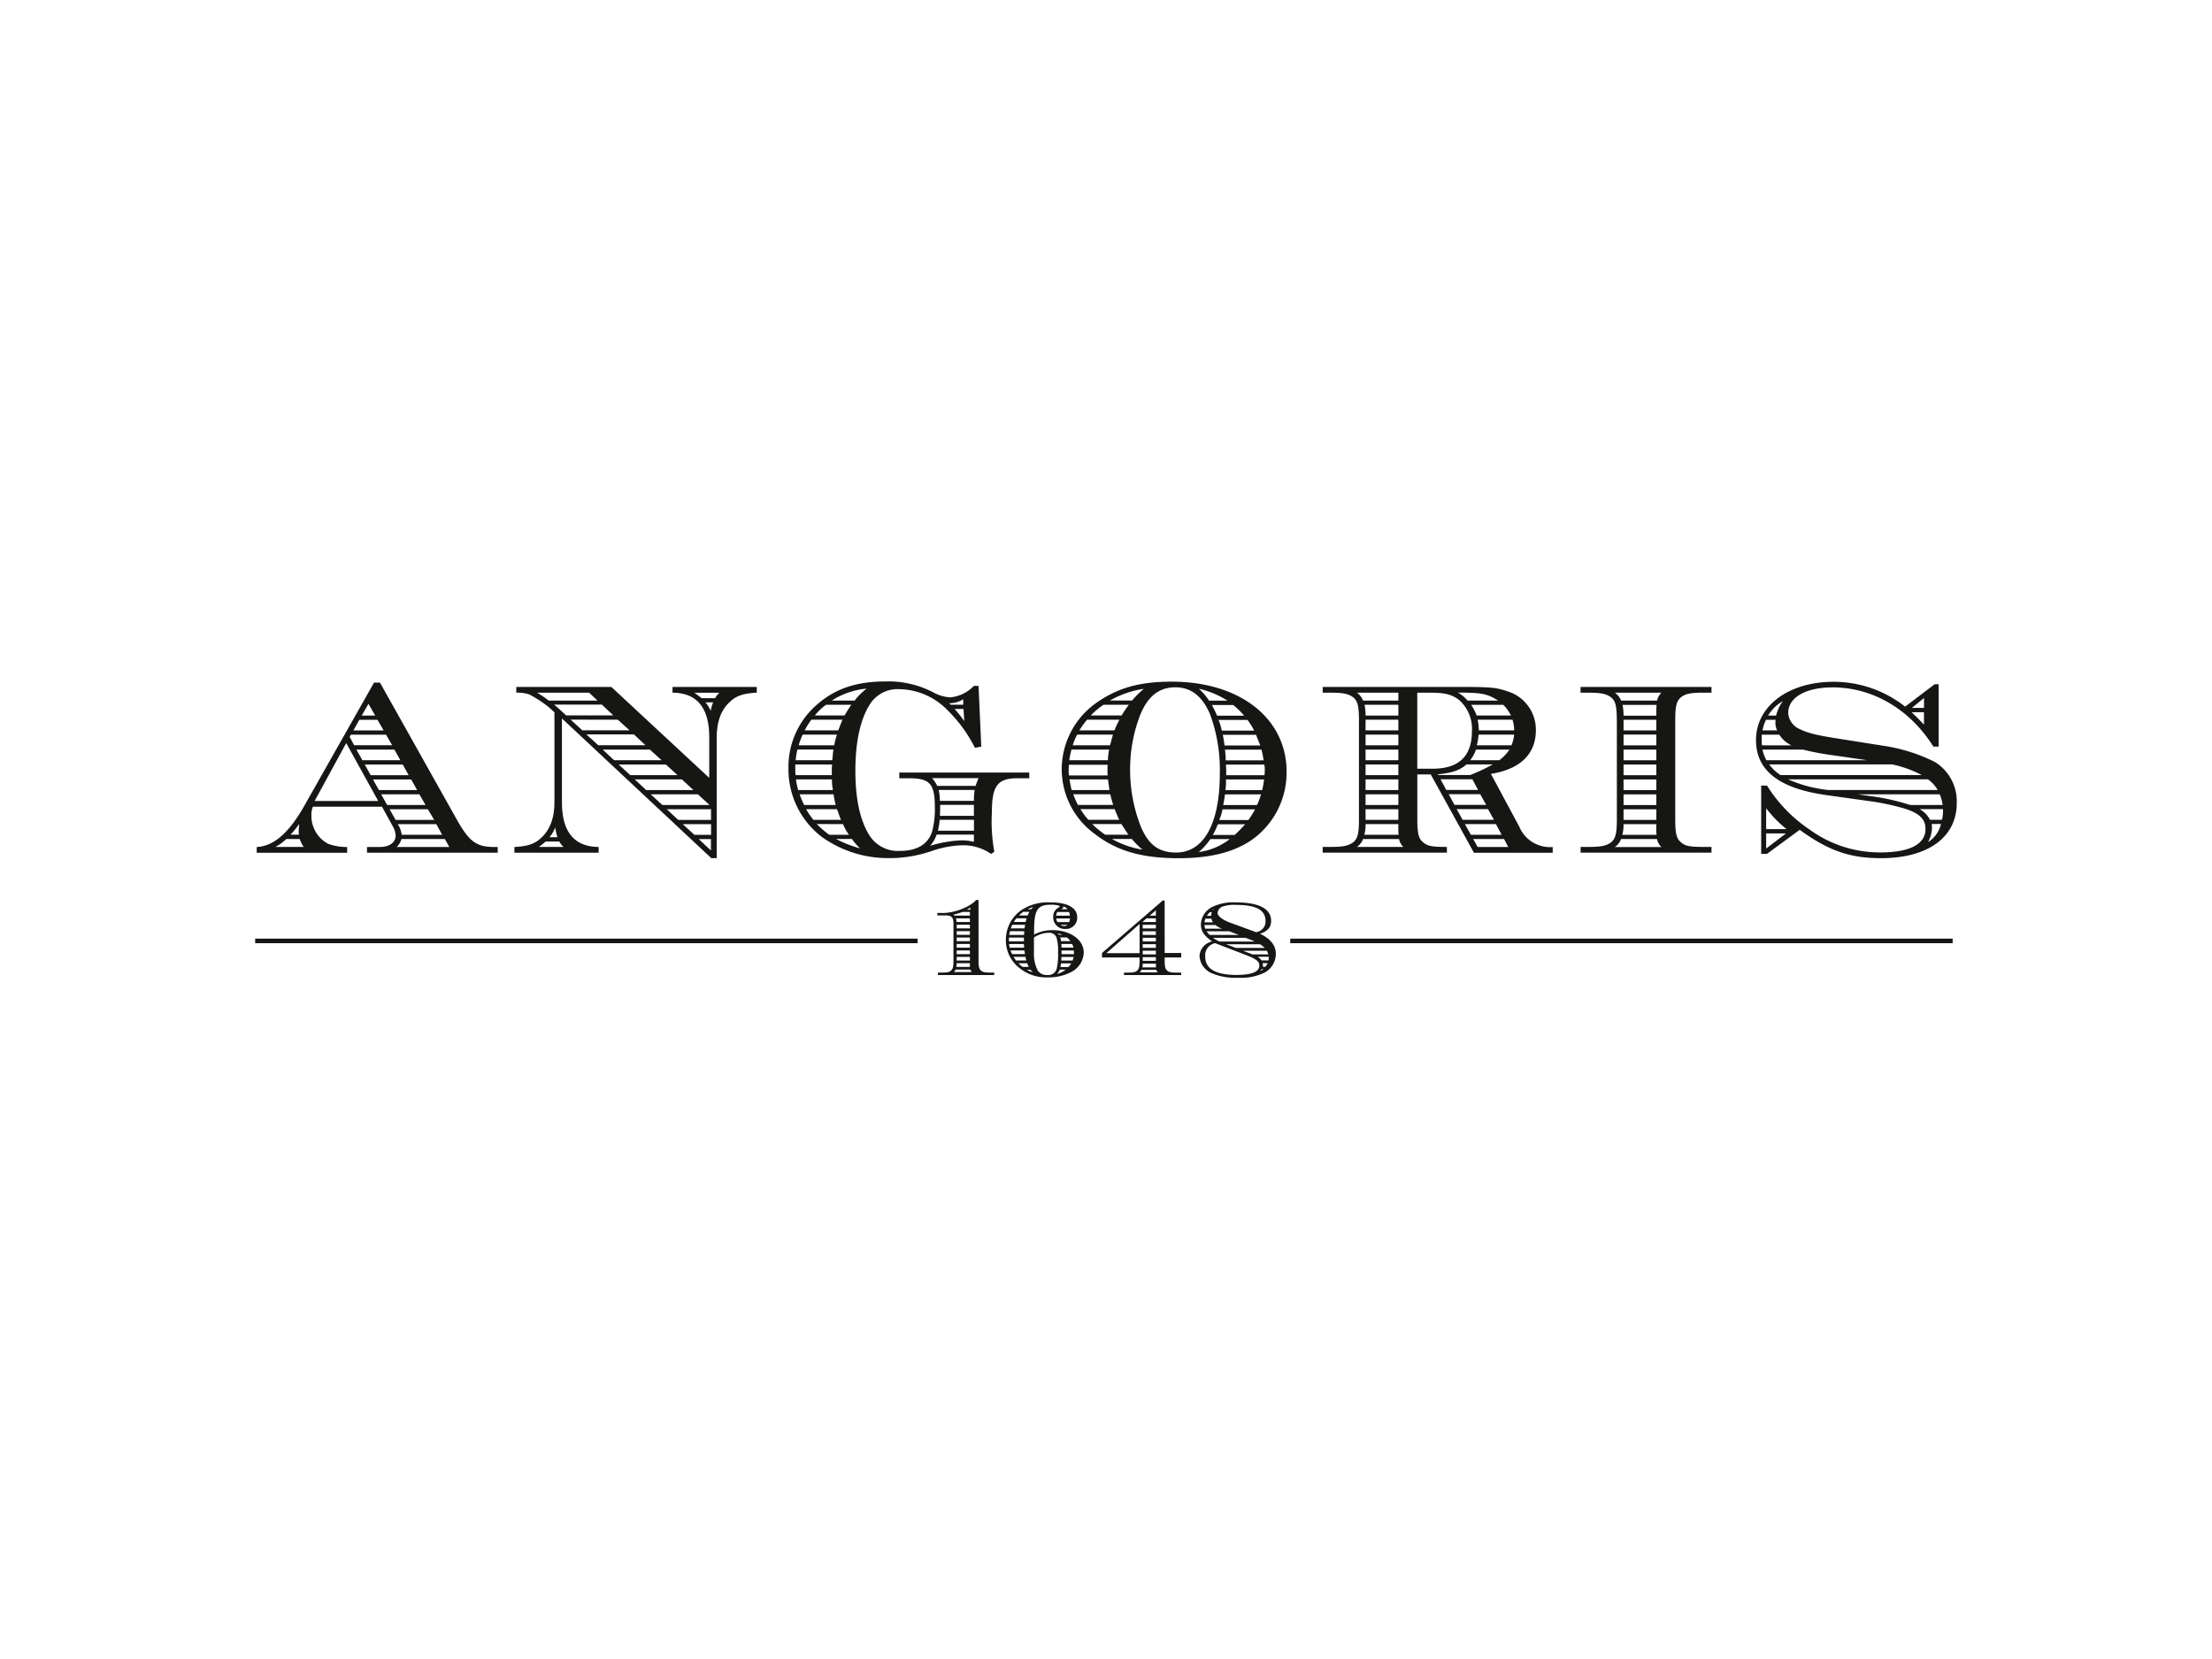 <?xml version="1.0" encoding="UTF-8"?> <svg xmlns="http://www.w3.org/2000/svg" id="a5e0ad8e-7e75-42fd-99aa-09a5772f5303" data-name="Livello 1" viewBox="0 0 1024 768"><defs><style>.fc07f6b8-700a-4818-a74d-572c04ec9289{fill:#161615;}</style></defs><path class="fc07f6b8-700a-4818-a74d-572c04ec9289" d="M144.84,373.46a10.27,10.27,0,0,0-.69,4.15,14.64,14.64,0,0,0,7.72,13,25.28,25.28,0,0,0,8.84,1.5v2.65H118.84v-2.65c7.81-.35,15-6.44,22.43-19.78L173.15,316h2.75L211.8,380c5.53,9.66,8.85,12.09,17,12.09h1.6v2.66H169.9v-2.66h6c4.5,0,7.25-2.19,7.25-5.28a9.05,9.05,0,0,0-1.25-4.15l-5.06-9.22h-32ZM132.53,388.4a21.43,21.43,0,0,1-5.07,3.68h13.13a15.68,15.68,0,0,1-1.85-3.68Zm5.87-2a8.75,8.75,0,0,1-.12-1.6c0-.81.12-1.84.22-3.34a48.8,48.8,0,0,1-4,4.94h3.93ZM160.27,344,145.65,370.8h29.44Zm18.41-3.9H162.46l-.59,1,2.06,3.9h17.6l-2.88-5Zm-3.94-6.89h-8.4l-2.75,4.94h14ZM182.56,347H165l2.76,4.94h17.59Zm-12-21.15-3.1,5.4h6.22l-3.09-5.4Zm15.88,28.06H168.85l2.75,4.94h17.59l-2.75-4.94Zm3.9,6.91H172.65l2.76,4.93h17.71Zm3.81,6.9H176.46l2.76,4.94H197Zm3.91,6.91H180.37l2.75,4.93H201Zm-12.21,13.78a8.42,8.42,0,0,1-2.19,3.69H208l-2.07-3.69h-20ZM202,381.54H184.13l.57.91a11.68,11.68,0,0,1,1.25,4H204.7L202,381.54Z"></path><path class="fc07f6b8-700a-4818-a74d-572c04ec9289" d="M328.33,360.11V341.36c0-13.68-5.63-20.59-17-20.71V318h39v2.66c-6,.34-9.22,1.25-12.31,4.13-4.16,3.68-6.22,9.21-6.22,16.56v55.9h-2.53l-69.13-64.65v38.78c0,13.68,5.63,20.59,17,20.71v2.66h-39v-2.66c6-.34,9.19-1.25,12.31-4.15,4.16-3.78,6.22-9.31,6.22-16.56V329.74L254,327.33a57.2,57.2,0,0,0-9-5.87,18,18,0,0,0-5.63-.81H239V318H283Zm-55.69-39.46h-24a59.14,59.14,0,0,1,5.41,3.68h22.56l-3.91-3.68Zm-20,68.9a34.11,34.11,0,0,1-3.22,2.53h11.5a8.52,8.52,0,0,1-2-2.53Zm5.4-2a29.29,29.29,0,0,1-1-4.5,15.38,15.38,0,0,1-2.65,4.5Zm-1.5-61.32a28.12,28.12,0,0,1,2.54,2.19l3,2.75H283.9l-5.28-5H256.5Zm7.62,6.91,5.41,4.94h21.87L286,333.18Zm7.37,6.91,5.41,4.93h21.85l-5.31-5H271.51ZM279,347l5.29,4.94h22L300.83,347Zm7.38,6.91,5.4,4.93h21.87l-5.4-4.93Zm7.47,6.9,5.28,4.94H321l-5.33-4.94Zm7.37,6.91,5.41,4.94h21.84l-5.4-4.94Zm7.47,6.9,5.28,4.94h15.19v-4.94Zm7.37,6.91,5.41,4.94h7.71v-4.94Zm15-58.32a8.85,8.85,0,0,1,2-2.53H321.42a37.68,37.68,0,0,1,3.35,2.53h6.31Zm-7.59,65.22,5.63,5.28v-5.28Zm3.12-63.28a16.75,16.75,0,0,1,2.41,3.91,16.72,16.72,0,0,1,1.15-3.91Z"></path><path class="fc07f6b8-700a-4818-a74d-572c04ec9289" d="M454.32,345.61l-3,.57a65.19,65.19,0,0,0-12.53-17.25,31.83,31.83,0,0,0-22.56-9.9,15.1,15.1,0,0,0-13.81,7.47c-4.28,6.9-6.44,17.37-6.44,30.25s2.06,22.65,6.32,29.68a15.57,15.57,0,0,0,14.37,7.47c7.82,0,13-3.09,14.84-9a40.29,40.29,0,0,0,1.26-11.15c0-11-2.31-13.47-12.09-13.47H416.3v-2.65h60.18v2.65H471c-9.31,0-11.84,3.56-11.84,16.09a77.08,77.08,0,0,0,1.15,17.94l-1.49,1a22.64,22.64,0,0,0-13.59-4,47.25,47.25,0,0,0-13.57,2.53A59.87,59.87,0,0,1,411,397.24a52.51,52.51,0,0,1-30.82-10A39.39,39.39,0,0,1,365,355.62a38,38,0,0,1,13.12-29.35c8.28-7.37,18.28-10.81,31.75-10.81a44.92,44.92,0,0,1,22.43,5.19,18.25,18.25,0,0,0,7.6,2.18,17.34,17.34,0,0,0,10.93-5.3H453l1.25,28.06Zm-86.16,8.29v1.94a26.82,26.82,0,0,0,.13,3h16.78v-1.49c0-1,0-1.63.12-3.44Zm1-6.91a29.42,29.42,0,0,0-.81,4.94h16.91c.34-2.19.22-3.22.57-4.94H369.19Zm-.68,13.81a41.24,41.24,0,0,0,1,4.94h16.09a30.26,30.26,0,0,1-.46-4.94H368.51Zm3.09-20.71a35.57,35.57,0,0,0-1.84,4.93H386.2a33,33,0,0,1,1.25-4.93H371.6Zm-1.37,27.62a35,35,0,0,0,2.06,4.94h14.6c-.47-1.85-.69-3.1-1-4.94Zm5.4-34.53a36.75,36.75,0,0,0-3.09,4.94h15.53l1.94-4.94Zm-2.41,41.41a33.52,33.52,0,0,0,3.35,4.94h12.78c-.82-1.85-1-2.76-1.85-4.94Zm9.2-48.32a27,27,0,0,0-5.19,4.94H391a49.8,49.8,0,0,1,3.1-4.94H382.42Zm-4.26,55.22a43.48,43.48,0,0,0,5.75,4.94H393a24.45,24.45,0,0,1-2.76-4.94Zm17.5-57.18a31.13,31.13,0,0,1,5.53-5.53,36.15,36.15,0,0,0-16.1,5.53h10.57ZM387,388.37a56.77,56.77,0,0,0,11.15,4.38,29.13,29.13,0,0,1-3.78-4.38Zm46.59-2a14.9,14.9,0,0,1-3,5.18,56.2,56.2,0,0,1,14.5-2.53,23.63,23.63,0,0,1,5.75.69v-3.34H433.63Zm18.06-22.56a26.55,26.55,0,0,1,1.37-3.57H431.44a12.21,12.21,0,0,1,2.41,3.57ZM435,379.5a33.53,33.53,0,0,1-.81,5.06h16.69V379.5Zm-.46-13.81a24.06,24.06,0,0,1,.56,5.06h15.75a34.24,34.24,0,0,1,.35-5.06H434.54Zm.68,6.91V374c0,.94,0,1.5-.12,3.69h15.75V372.6H435.22Zm10.69-48.91a11.61,11.61,0,0,1-6.56,1.85l.81.69h5.75Zm-4,4.5a62.12,62.12,0,0,1,4.48,5.63l-.35-5.63h-4.13Z"></path><path class="fc07f6b8-700a-4818-a74d-572c04ec9289" d="M595.59,357.36a38.08,38.08,0,0,1-16.22,31.53c-8.28,5.63-19.09,8.4-33.81,8.4-16.91,0-28.53-3.34-38.65-11.15a37.13,37.13,0,0,1-15.41-29.91A37.77,37.77,0,0,1,508.06,325c9.56-6.56,19.56-9.44,34.28-9.44,31.75,0,53.28,17,53.28,41.87m-100.78-3.44c-.07.77-.12,1.53-.12,2.31a23.68,23.68,0,0,0,.12,2.66h17.94a21.49,21.49,0,0,1-.1-2.53,24,24,0,0,1,.1-2.41H494.84ZM496,347c-.41,1.62-.78,3.29-1,4.94H512.9a25.53,25.53,0,0,1,.57-4.94Zm-.9,13.81c.34,1.84.46,2.75,1,4.94h17.49l-.68-4.94Zm3.56-20.72a26.08,26.08,0,0,0-2.07,4.94h17.26l1.37-4.94Zm-1.84,27.6a47.43,47.43,0,0,0,2.18,4.94h16.34c-.59-1.84-.81-2.65-1.37-4.94Zm6.43-34.53a38.44,38.44,0,0,0-3.56,4.94H515.9c.81-2,1.38-3.09,2.31-4.94Zm-3.09,41.41a34.26,34.26,0,0,0,3.68,4.94h14.26c-.81-1.84-1.26-2.75-2.07-4.94Zm10.69-48.31a36.06,36.06,0,0,0-5.88,4.94h14.28a44.57,44.57,0,0,1,3.34-4.94Zm-5.19,55.22a39.07,39.07,0,0,0,6,4.94h10.69l-3.22-4.94H505.65Zm18.41-57.19a45.9,45.9,0,0,1,5.4-5.4,45,45,0,0,0-15.65,5.4Zm-9.32,64.09a42.07,42.07,0,0,0,14.16,4.94,33,33,0,0,1-4.94-4.94Zm13.35-58.09a69.55,69.55,0,0,0-4.94,25.78A72,72,0,0,0,528,382.35c3.56,8.75,8.5,12.31,16.44,12.31,12.88,0,20.25-13.46,20.25-36.46a74.47,74.47,0,0,0-4.5-27.5c-3.56-8.41-8.87-12.53-16.09-12.53s-12.44,3.8-16,12.18m32.21,58.1a30,30,0,0,1-5.4,6,29.94,29.94,0,0,0,14.37-6Zm7.94-64.09A42.78,42.78,0,0,0,555,318.83a27.42,27.42,0,0,1,4.72,5.53Zm-7.25,2a46,46,0,0,1,2.41,4.94h12.53a35.79,35.79,0,0,0-5.06-4.94Zm2.75,55.22a27.42,27.42,0,0,1-2.31,4.94h10.13a66.36,66.36,0,0,0,4.84-4.94Zm.35-48.31a27.34,27.34,0,0,1,1.5,4.94h15a38.6,38.6,0,0,0-3.09-4.94H564.09Zm1.84,41.41a25.74,25.74,0,0,1-1.5,4.93H577.9a38.77,38.77,0,0,0,3.09-4.93Zm.12-34.53c.47,2.19.47,2.53.82,4.94h16.56l-2-4.94Zm1,27.6a45.41,45.41,0,0,1-.81,4.94h15.65a30.61,30.61,0,0,0,1.84-4.94Zm0-20.72a31.56,31.56,0,0,1,.34,4.94H585c-.35-1.72-.47-2.75-1-4.94Zm.46,13.81a25.45,25.45,0,0,1-.22,4.94h17c.47-2,.59-3.1.91-4.94Zm0-6.9c.13,1.72.13,2.31.13,4.93h17.71a17.66,17.66,0,0,0,.13-2.06,8.67,8.67,0,0,0-.25-2.87H567.55Z"></path><path class="fc07f6b8-700a-4818-a74d-572c04ec9289" d="M703.49,383.11a15.42,15.42,0,0,0,15.31,9v2.66H682.34l-20-36.25h-6.22V379.3c0,6.44.59,9,2.75,10.69,2,1.72,4.26,2.07,10.35,2.07h.59v2.65h-57.5v-2.65H616c6.1,0,8.16-.57,10.35-2.07,2.19-1.72,2.75-4.25,2.75-10.69V333.43c0-6.44-.59-9-2.75-10.69-2.19-1.5-4.25-2.07-10.35-2.07h-3.68V318h63.84c15.19,0,17,.34,23.12,2.53A18.56,18.56,0,0,1,711,338c0,11-7.12,18.06-20.81,20.25l13.34,24.84Zm-56.15-62.46H628.13a8,8,0,0,1,2.87,3.68h16.34v-3.68ZM631,388.4a7.47,7.47,0,0,1-2.87,3.68h21.52a7.12,7.12,0,0,1-2-3.68H631Zm1.16-6.91a17.44,17.44,0,0,1-.57,4.94h15.88a25.3,25.3,0,0,1-.13-3.69v-1.25Zm-.47-55.22a24.34,24.34,0,0,1,.47,5h15.18v-5H631.69Zm.47,11.85h15.18v-4.94H632.16Zm0,6.9h15.18v-4.93H632.16Zm0,6.91h15.18V347H632.16Zm0,6.9h15.18V353.9H632.16Zm0,6.91h15.18V360.8H632.16Zm0,6.91h15.18v-4.94H632.16Zm0,6.9h15.18v-4.94H632.16Zm31.06-23.69c12.09,0,18.18-5.75,18.18-17.37a17.84,17.84,0,0,0-5.87-14.38c-3.34-2.65-6.78-3.44-13.22-3.44h-6.22v35.19Zm15.65-2c-2.87,2.65-6.78,4-13.22,4.59l.22.34h14.72a87.65,87.65,0,0,0,10.47-4.93Zm-12,6.9,2.66,4.94h14.72l-2.63-4.94H666.9Zm3.79,6.91,2.65,4.94H688l-2.75-4.94H670.69Zm3.68,6.9,2.76,4.94h14.5l-2.76-4.94Zm19.22-50.25c-5.06-3.1-7.25-3.69-18.65-3.69a16.06,16.06,0,0,1,4.47,3.69h14.18Zm-15.41,57.18,2.76,4.94h14.25l-2.66-4.94H678.18ZM683.25,347a16.06,16.06,0,0,1-2.66,4.94h13.47a20.91,20.91,0,0,0,4.72-4.94Zm-2.19-20.71a25.32,25.32,0,0,1,2.53,4.94h15.87a18,18,0,0,0-3.56-4.94Zm.91,62.12,2.09,3.69h14.15l-1.94-3.69H682Zm2.53-48.33a40.53,40.53,0,0,1-.81,4.93h16a16.56,16.56,0,0,0,1.25-4.93Zm-.47-6.91a24.22,24.22,0,0,1,.57,4.94h16.34a15.3,15.3,0,0,0-.79-4.94Z"></path><path class="fc07f6b8-700a-4818-a74d-572c04ec9289" d="M748.46,333.43c0-6.44-.56-9-2.75-10.69-2.19-1.5-4.25-2.07-10.34-2.07h-3.69V318H792.3v2.65h-3.68c-6.1,0-8.41.57-10.35,2.07-2.18,1.72-2.75,4.25-2.75,10.69v45.9c0,6.44.57,9,2.75,10.69,1.94,1.72,4.25,2.06,10.35,2.06h3.68v2.66H731.71v-2.66h3.68c6.1,0,8.16-.56,10.35-2.06,2.18-1.72,2.75-4.25,2.75-10.69v-45.9Zm18.63-9.1a8.15,8.15,0,0,1,2-3.68H747.55a8,8,0,0,1,2.88,3.68Zm-16.66,64.09a7.5,7.5,0,0,1-2.88,3.69h21.53a7.11,7.11,0,0,1-2-3.69H750.43Zm1.16-6.9a17.11,17.11,0,0,1-.59,4.94h15.87a26.77,26.77,0,0,1-.12-3.69v-1.25H751.59Zm-.47-55.22a24.17,24.17,0,0,1,.47,5h15.18V330a26.77,26.77,0,0,1,.12-3.69H751.12Zm.47,11.84h15.18V333.2H751.59Zm0,6.91h15.18v-5H751.59Zm0,6.9h15.18V347H751.59Zm0,6.91h15.18v-4.94H751.59Zm0,6.9h15.18v-4.93H751.59Zm0,6.91h15.18v-4.94H751.59Zm0,6.9h15.18v-4.93H751.59Z"></path><path class="fc07f6b8-700a-4818-a74d-572c04ec9289" d="M897.45,345.61H895c-10.81-17.25-28.06-27.4-46.59-27.4-12.43,0-20.59,4.6-20.59,11.85a8.73,8.73,0,0,0,5.62,7.59c3.69,1.85,8.51,2.88,18.19,4.38l19.68,3.12a79.52,79.52,0,0,1,24.4,7.59,21.4,21.4,0,0,1,10.13,19c0,15.88-13.35,25.53-35.09,25.53-14.62,0-24.4-3.56-37.62-13.12L818,395.28H815.3v-31.6H818a68,68,0,0,0,19.56,20.24,55.32,55.32,0,0,0,33,10.69c13.46,0,20.81-3.8,20.81-10.81,0-4.5-2.65-7.12-9.09-9.31a112.82,112.82,0,0,0-14.84-3.34l-22.1-3.1c-22-3.1-32.43-11.5-32.43-25.43,0-15.76,15-27,35.9-27a53.45,53.45,0,0,1,33.12,11.5l13.69-10.37h1.84v28.89Zm-81.9-5.52v2.3a23.68,23.68,0,0,0,.12,2.66h13.69a13.13,13.13,0,0,1-5.65-4.94h-8.16Zm2-6.91a19.36,19.36,0,0,0-1.63,4.94h6.79a7.56,7.56,0,0,1-.81-3.91,3.63,3.63,0,0,1,.12-1h-4.47ZM815.89,347a18,18,0,0,0,1.85,4.94h46.81l-18.28-2.63A112.79,112.79,0,0,1,834.64,347Zm11.16,36.81a53,53,0,0,1-9.44-9.66v9.66Zm-9.44,9,9.19-7h-9.19Zm4.6-61.56a19.06,19.06,0,0,1,3.1-6.66,18.77,18.77,0,0,0-6.79,6.66ZM819,353.87a19.7,19.7,0,0,0,5.28,4.94h65.35a51.24,51.24,0,0,0-13.69-4.94Zm8.75,6.91a62.48,62.48,0,0,0,18.63,4.94H897a14.91,14.91,0,0,0-4.5-4.94H827.74Zm32,6.9,5.75.81a102.35,102.35,0,0,1,18.75,4.16h15.06a18.42,18.42,0,0,0-1.37-4.94H859.71Zm25.19-38,3.31,3.25,2.41,2.53v-5.75h-5.75Zm5.75-6.56-5.63,4.6h5.63Zm-2.07,51.44a11.82,11.82,0,0,1,4.84,4.94H899a17.6,17.6,0,0,0,.47-4.94H888.58Zm5.63,6.9a20.52,20.52,0,0,1,.12,2.07,14.63,14.63,0,0,1-1.84,6.31,13.27,13.27,0,0,0,6-8.4h-4.25Z"></path><path class="fc07f6b8-700a-4818-a74d-572c04ec9289" d="M539.15,416.88h-.89l-28.11,24.28v2.09h17.4v1.52c0,2.78-.3,3.86-1.18,4.59s-1.85.89-4.45.89h-1.6v1.13h26.49v-1.13h-2c-2.63,0-3.57-.2-4.45-.89s-1.2-1.81-1.2-4.59v-1.52h7.66v-2.09h-7.66Zm-4.06,4.52v2.48h-2.87ZM529,426.66l1.79-1.53h4.3v1.7H529v-.17Zm0,1.45h6.09v1.69H529Zm0,3h6.09v1.7H529Zm0,3h6.09v1.7H529Zm0,3h6.09v1.69H529Zm0,3h6.09v1.72H529Zm0,3h6.09v1.7H529Zm0,3h6.12v.34c0,.84,0,1.08,0,1.38h-6.29A8.14,8.14,0,0,0,529,446m-1.45-4.76H512.16l15.39-13.5Zm.07,8.89a3.34,3.34,0,0,0,.81-1.15h6.88a4,4,0,0,0,.57,1.15Z"></path><path class="fc07f6b8-700a-4818-a74d-572c04ec9289" d="M454.17,449.36c-.88-.73-1.18-1.81-1.18-4.59V416.63h-1.13c-3,3.47-10.81,6.32-16.46,6h-1.48v1.13h3.66c3,0,3.81.89,3.81,4v17c0,2.78-.29,3.86-1.18,4.6s-1.84.88-4.45.88h-1.57v1.13h26.05v-1.13h-1.6c-2.63,0-3.56-.19-4.44-.88m-5-29.17v.93h-1.67c.73-.39.88-.44,1.67-.93M442.89,440H449v1.7h-6.14Zm6.14,4.67h-6.14v-1.69H449ZM442.89,437H449v1.7h-6.14Zm0-3H449v1.7h-6.14Zm6.1-1.25h-6.1v-1.7H449Zm-6.1-4.67H449v1.69h-6.1Zm6.1-1.26h-6.17a4.81,4.81,0,0,0-.3-1.69H449v1.69Zm-6.27,20.7a9.07,9.07,0,0,0,.15-1.63H449v.35c0,.83,0,1.08,0,1.37h-6.31v-.09Zm-1.38-24.09a32,32,0,0,0,4.25-1.27H449v1.69h-7.15l-.44-.42m.17,26.57a3.12,3.12,0,0,0,.76-1.16h6.93a3.07,3.07,0,0,0,.57,1.16Z"></path><path class="fc07f6b8-700a-4818-a74d-572c04ec9289" d="M487.07,430.59a17.44,17.44,0,0,0-8.35,2.06v-1.72c0-9.68,1.52-12.11,7.67-12.11,2.45,0,4.2.34,4.2.79,0,.13-.26.36-.79.68a4.58,4.58,0,0,0-2.23,4.16,5.37,5.37,0,0,0,5.16,5.6h.56a5.21,5.21,0,0,0,5.38-5v-.32c0-4.54-4.44-7-12.55-7a22.19,22.19,0,0,0-13.64,3.83,16.72,16.72,0,0,0-6.83,13.64,16.18,16.18,0,0,0,6.39,13A19.6,19.6,0,0,0,485,452.46a22.66,22.66,0,0,0,11-2.53A10.54,10.54,0,0,0,501.7,441c0-6-6.22-10.41-14.63-10.41m5.63-1.9a3.24,3.24,0,0,1-1.84-.56h3.24a2,2,0,0,1-1.4.56m2.24-1.82h-5.38a3.48,3.48,0,0,1-.62-1.69h6.37a4.46,4.46,0,0,1-.37,1.69m.34-3h-6.39a3.4,3.4,0,0,1,.62-1.69h5.38a4.9,4.9,0,0,1,.39,1.69m-3-4.25a3.69,3.69,0,0,1,1.89,1.28h-2.92c.81-.4,1-.62,1-1.28m4.67,19.07H491.4v-.17c0-.62,0-.86-.1-1.53h5a7.43,7.43,0,0,1,.64,1.7m-1.38-3h-4.4a4.92,4.92,0,0,0-.36-1.7h3.12a8.81,8.81,0,0,1,1.64,1.7m-3.78-3h-1.65a4.78,4.78,0,0,0-.47-.54,8.37,8.37,0,0,1,2.12.54m-18-10.59h2.8a9.36,9.36,0,0,0-.86,1.7h-4a14.21,14.21,0,0,1,2-1.7m-3.15,3h4.67c-.15.52-.25.91-.37,1.43l-.07.27h-5.46a10.88,10.88,0,0,1,1.21-1.7m-1.9,3h5.9c-.1.51-.19,1.13-.24,1.69h-6.39a10.14,10.14,0,0,1,.73-1.69m-1.1,3h6.63c-.05.49-.07.84-.09,1.4v.3h-6.89c.1-.57.2-1.13.35-1.7m-.49,3.83c0-.29,0-.51,0-.88H474v1.7h-6.93a7.49,7.49,0,0,1,0-.82m.13,2.09H474v.4c.05.46.05.83.12,1.3h-6.69a14.47,14.47,0,0,1-.31-1.7m1.42,4.67a17.19,17.19,0,0,1-.71-1.69h6.39c.1.64.17,1.13.27,1.69Zm.64,1.26h5.53a15.68,15.68,0,0,0,.42,1.67h0l-4.8,0c-.49-.64-.78-1.13-1.15-1.69m2.26,3h4.08l.15.32a12.84,12.84,0,0,0,.59,1.37h-2.88a15.48,15.48,0,0,1-1.92-1.69m3.89,3h1.72a7.26,7.26,0,0,0,1.08,1.21,17.67,17.67,0,0,1-2.8-1.21m2-28h-1.67a15.52,15.52,0,0,1,2.66-1.06,8.75,8.75,0,0,0-1,1.06m7.47,30.42a4.85,4.85,0,0,1-4.45-2.14,17,17,0,0,1-1.72-8.21v-7a12.64,12.64,0,0,1,6.81-2.17,3.5,3.5,0,0,1,3.61,2.12,20.8,20.8,0,0,1,.74,6.93,27.75,27.75,0,0,1-.69,7.86,4.12,4.12,0,0,1-4.3,2.63m4.5-.49a4.51,4.51,0,0,0,1.27-2h2.73a10.63,10.63,0,0,1-4,2m5.33-3.22h-3.76a14.3,14.3,0,0,0,.27-1.7h4.74a9.7,9.7,0,0,1-1.28,1.7m1.87-3H491.3c0-.47,0-.74.05-1.09V443H497a8.1,8.1,0,0,1-.49,1.7m.59-3h-5.68v-.42c0-.31,0-.34,0-1.27h5.67a8.23,8.23,0,0,1,.08,1.13,4,4,0,0,1,0,.59"></path><path class="fc07f6b8-700a-4818-a74d-572c04ec9289" d="M587.9,435.28a18.21,18.21,0,0,0-4.6-3c3.67-1.33,5.14-3.05,5.14-6,0-5.63-5.68-8.55-16.51-8.55a22.14,22.14,0,0,0-10.47,2,9.38,9.38,0,0,0-5.53,8.11c0,3.17,1.33,5.18,5.18,8a7.27,7.27,0,0,0-5.82,6.78,9.31,9.31,0,0,0,5.87,8,28,28,0,0,0,12,2,24.64,24.64,0,0,0,12.16-2.34,9.79,9.79,0,0,0,5.29-8.55,8.11,8.11,0,0,0-2.71-6.31m-.76,6.41h-7.37c-.76-.34-1.25-.54-2-.81l-2.33-.88h11a4.69,4.69,0,0,1,.64,1.69m-1.65-3H572.12l-4.52-1.7h15.66a10.53,10.53,0,0,1,2.23,1.7m-21-3a20.88,20.88,0,0,1-3-1.69h15.11l2,.79a20.38,20.38,0,0,1,2.21.93H564.43Zm1.3-16.09a16.09,16.09,0,0,1,6.27-.84c9.38,0,13.78,2.34,13.78,7.38a4.9,4.9,0,0,1-4.4,5.23l-11.77-4.3c-3.81-1.4-6-3.12-6-4.6a3.4,3.4,0,0,1,2.14-2.87m-3.91,1.08-.24.39h-.5a7.59,7.59,0,0,1,.74-.39m-1.74,1.45H561a4.52,4.52,0,0,0-.3,1.7h-2a8.11,8.11,0,0,1,1.43-1.7m-2.07,3h2.76a3.55,3.55,0,0,0,.73,1.7H557.6a6.55,6.55,0,0,1,.44-1.7m-.46,2.95h5.06a11.44,11.44,0,0,0,3.05,1.7h-7.77a5,5,0,0,1-.32-1.7M560,432.8a8.49,8.49,0,0,1-1.42-1.69H569l4.47,1.69H560Zm12.83,18.55c-10,0-14.89-2.77-14.89-8.45a5.71,5.71,0,0,1,4.6-6.29l14.94,5.78C581.61,444,583,445.16,583,447c0,2.83-3.52,4.3-10.18,4.3m10.54-1.72a5.88,5.88,0,0,0,.69-.93h.84a14.19,14.19,0,0,1-1.53.93m2.39-2h-1.11c0-.17,0-.34,0-.54a4.77,4.77,0,0,0-.15-1.18h2.36a5.75,5.75,0,0,1-1.13,1.69m1.62-4.37a7.67,7.67,0,0,1-.12,1.43H584a6.65,6.65,0,0,0-1.77-1.7h5.16Z"></path><rect class="fc07f6b8-700a-4818-a74d-572c04ec9289" x="118.13" y="434.52" width="306.65" height="2.11"></rect><rect class="fc07f6b8-700a-4818-a74d-572c04ec9289" x="597.29" y="434.52" width="306.65" height="2.11"></rect></svg> 